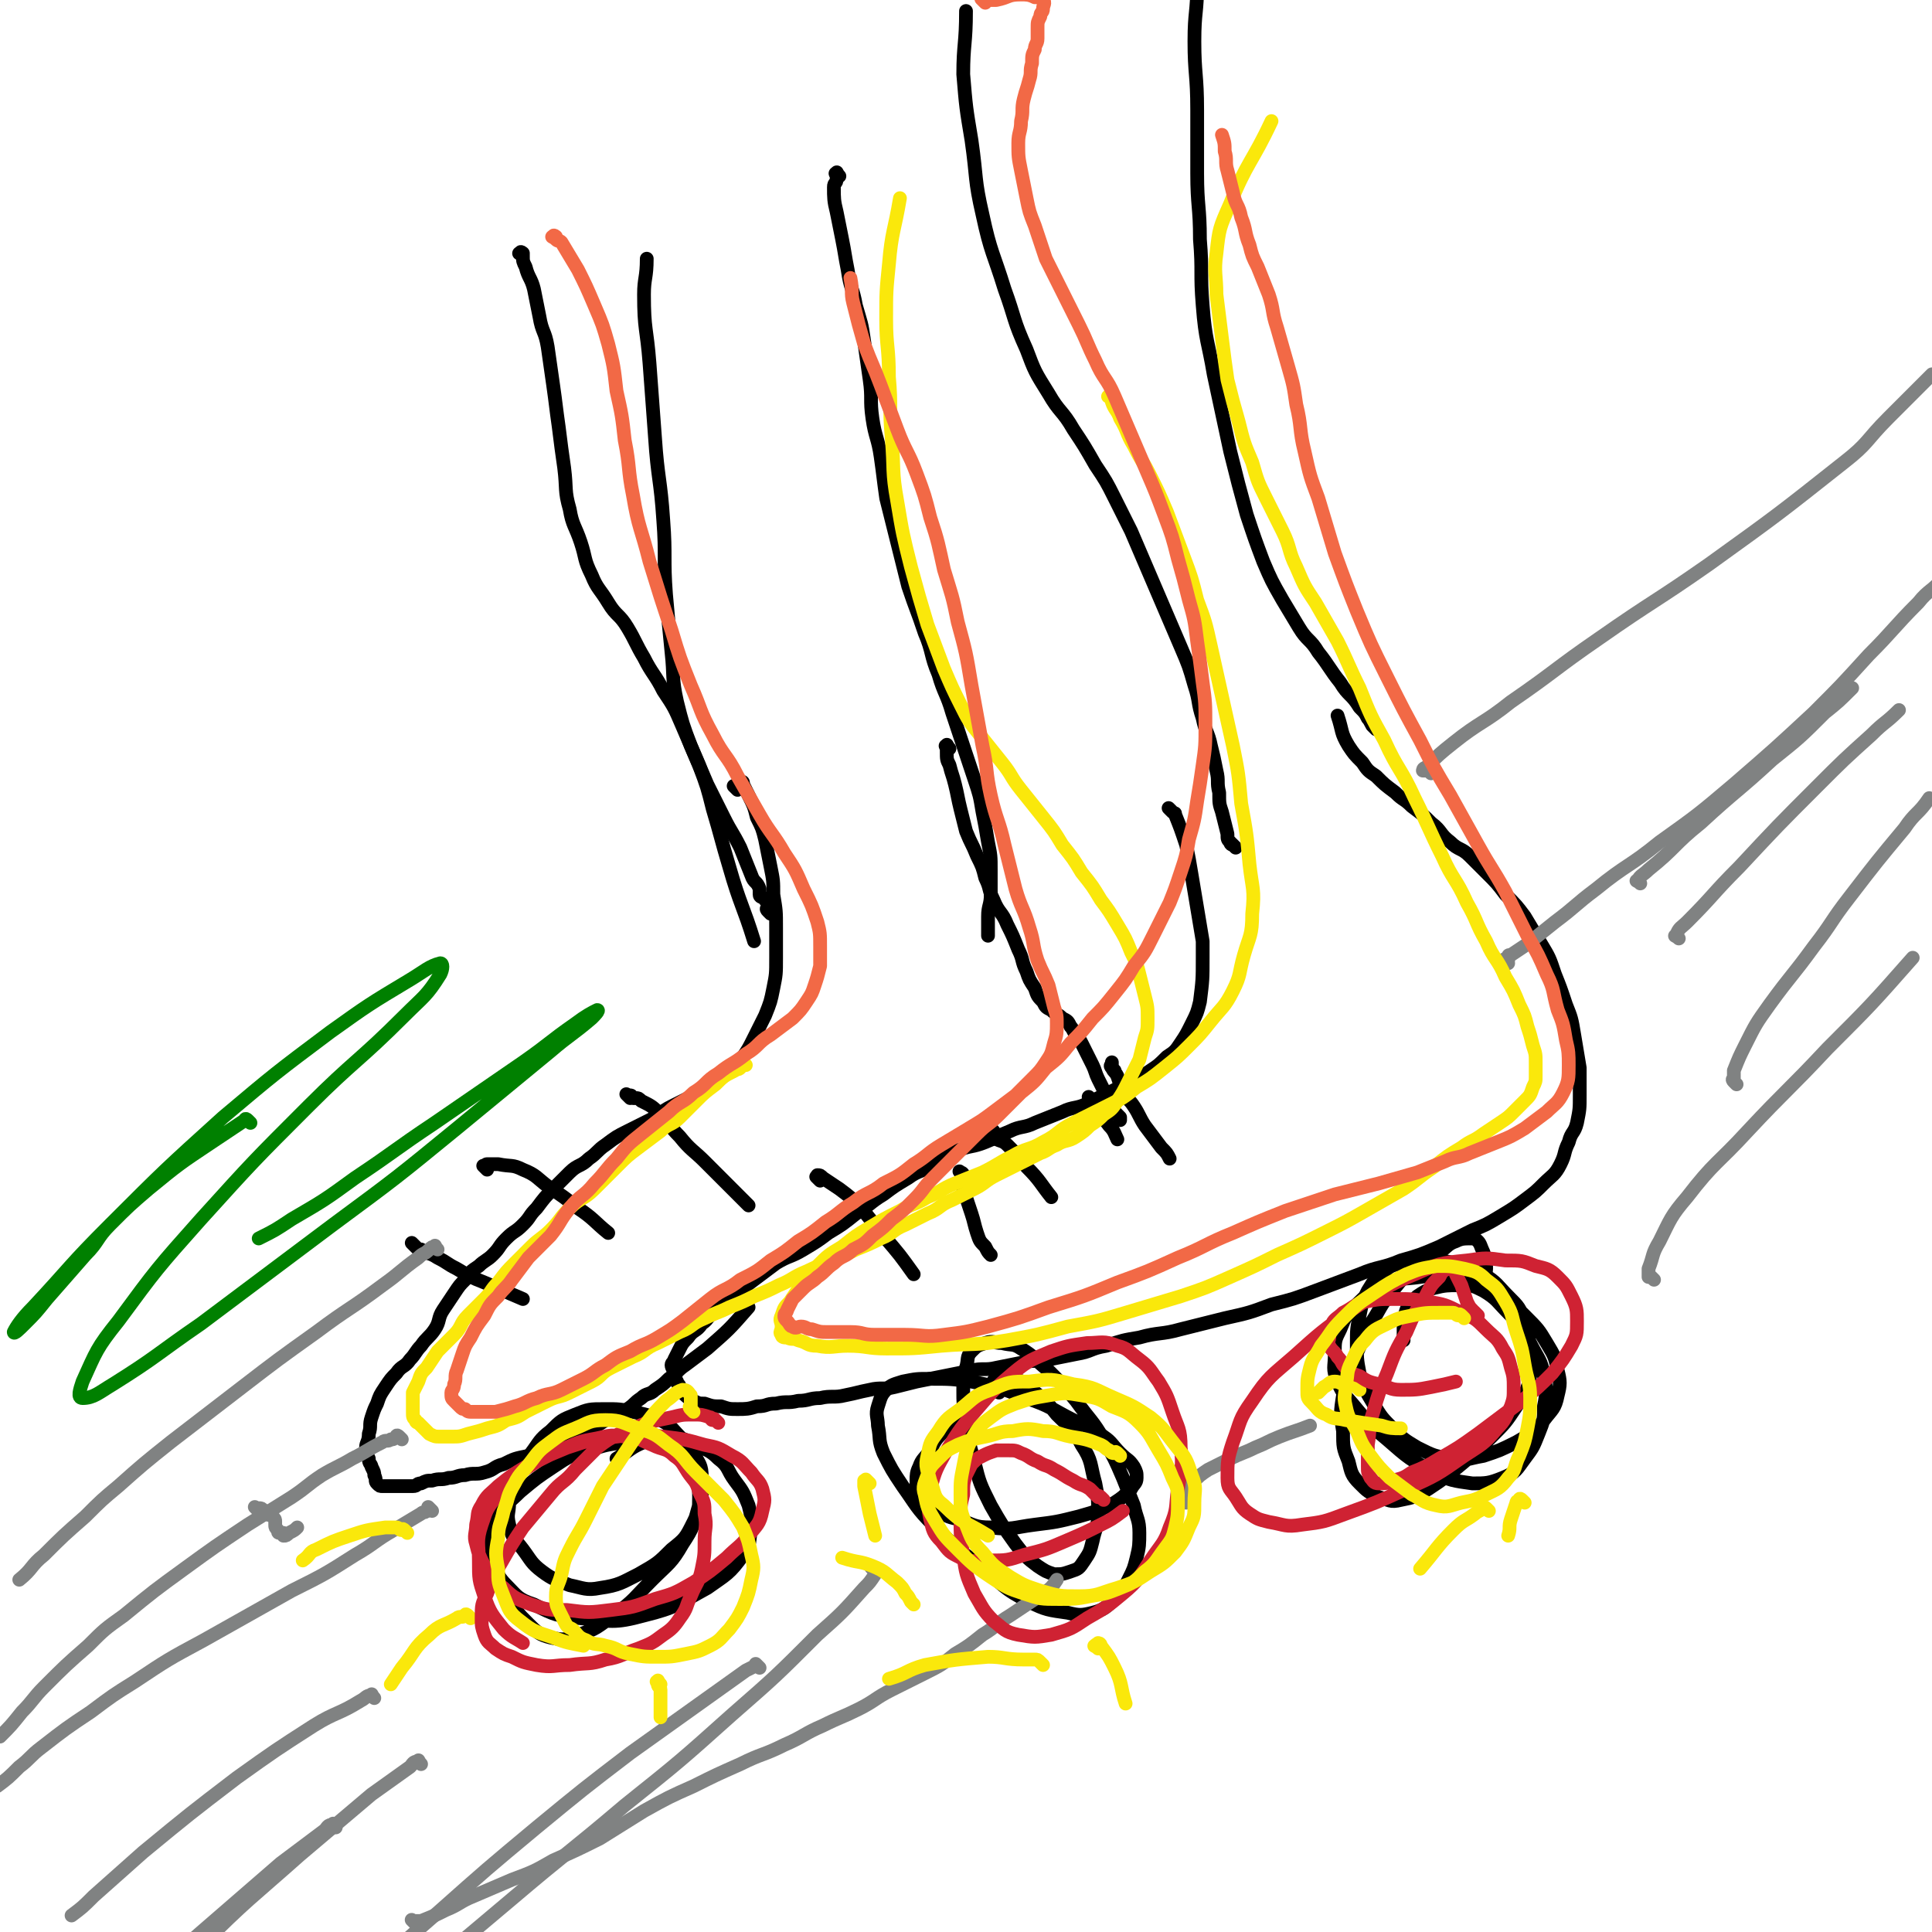 <svg viewBox='0 0 702 702' version='1.1' xmlns='http://www.w3.org/2000/svg' xmlns:xlink='http://www.w3.org/1999/xlink'><g fill='none' stroke='#000000' stroke-width='5' stroke-linecap='round' stroke-linejoin='round'><path d='M426,295c-1,-1 -2,-2 -1,-1 0,0 0,0 1,1 1,1 1,0 1,1 2,5 2,5 4,11 1,5 1,5 2,11 1,6 1,6 2,12 1,6 1,6 2,12 0,3 0,3 0,6 0,8 0,8 -1,16 -1,4 -1,4 -3,8 -2,4 -2,4 -4,7 -2,3 -2,3 -5,5 -3,3 -3,3 -6,5 -3,2 -3,2 -7,4 -4,2 -4,2 -8,4 -4,2 -4,2 -8,4 -4,2 -5,1 -9,3 -5,2 -5,2 -10,4 -4,2 -5,1 -9,3 -5,2 -4,2 -9,4 -5,2 -5,1 -10,3 -5,2 -4,3 -9,5 -4,3 -5,2 -9,5 -5,3 -5,3 -9,6 -5,3 -5,4 -10,7 -5,4 -5,4 -10,7 -4,3 -4,3 -9,6 -5,3 -5,2 -10,5 -4,3 -4,3 -8,6 -4,3 -4,3 -8,6 -3,2 -3,2 -6,5 -3,2 -2,3 -5,5 -2,3 -3,2 -5,5 -2,2 -2,2 -3,4 -1,2 -1,2 -2,4 0,1 -1,1 -1,2 0,1 1,2 1,3 1,2 0,2 1,3 0,1 1,1 1,2 1,1 0,1 1,2 2,2 2,2 4,3 2,1 2,1 4,1 3,1 3,1 6,1 3,1 3,1 6,1 3,0 4,0 7,-1 4,0 3,-1 7,-1 4,-1 4,0 8,-1 4,0 4,-1 8,-1 4,-1 5,0 9,-1 5,-1 4,-1 9,-2 4,-1 5,0 9,-1 4,-1 4,-1 8,-2 5,-1 5,-1 10,-2 5,-1 5,-1 10,-2 4,-1 5,0 9,-1 5,-1 5,-1 10,-2 4,-1 5,0 9,-1 5,-1 5,-1 10,-2 6,-1 5,-2 11,-3 6,-2 6,-2 12,-3 7,-2 8,-1 15,-3 8,-2 8,-2 16,-4 9,-2 9,-2 17,-5 8,-2 8,-2 16,-5 8,-3 8,-3 16,-6 7,-3 8,-2 15,-5 7,-2 7,-2 14,-5 6,-3 6,-3 12,-6 5,-2 5,-2 10,-5 5,-3 5,-3 9,-6 4,-3 4,-3 7,-6 3,-3 4,-3 6,-7 2,-4 1,-4 3,-8 1,-4 2,-3 3,-7 1,-5 1,-5 1,-10 0,-5 0,-5 0,-10 -1,-6 -1,-6 -2,-12 -1,-6 -1,-6 -3,-11 -2,-6 -2,-6 -4,-11 -2,-6 -2,-6 -5,-11 -3,-5 -3,-5 -6,-10 -3,-4 -3,-4 -7,-8 -3,-4 -3,-4 -7,-8 -3,-3 -3,-3 -6,-6 -3,-3 -4,-2 -7,-5 -4,-3 -3,-4 -7,-7 -3,-3 -3,-3 -7,-6 -3,-3 -3,-2 -6,-5 -4,-3 -4,-3 -7,-6 -3,-2 -3,-2 -5,-5 -3,-3 -3,-3 -5,-6 -3,-5 -2,-5 -4,-11 '/><path d='M405,389c-1,-1 -1,-1 -1,-1 -1,-1 0,-1 0,-1 0,0 0,-1 0,-1 0,0 0,1 0,1 0,1 0,1 0,1 1,2 1,1 2,3 1,3 1,3 2,6 2,3 2,2 4,5 2,3 2,4 4,7 3,4 3,4 6,8 2,2 2,2 3,4 '/><path d='M361,411c-1,-1 -1,-1 -1,-1 -1,-1 0,0 0,0 0,1 -1,1 -1,1 0,1 1,1 1,1 1,1 0,1 1,1 2,2 3,1 5,3 4,4 4,4 7,8 5,5 5,6 9,11 '/><path d='M298,429c-1,-1 -1,-1 -1,-1 -1,-1 0,0 0,0 0,0 0,-1 0,-1 1,0 1,0 2,1 3,2 3,2 6,4 4,3 4,3 8,7 4,5 4,5 8,10 6,7 6,7 11,14 '/><path d='M350,427c-1,-1 -2,-2 -1,-1 0,0 1,0 1,1 0,1 0,2 0,3 0,3 0,3 1,5 1,3 1,3 2,6 1,3 1,4 2,7 1,3 1,3 3,5 1,2 1,2 2,3 '/><path d='M397,400c-1,-1 -1,-1 -1,-1 -1,-1 0,0 0,0 0,0 0,0 0,0 0,0 -1,-1 0,0 0,0 0,0 1,1 0,0 0,1 0,1 3,4 3,4 6,8 2,2 2,3 3,5 '/><path d='M268,287c-1,-1 -1,-1 -1,-1 -1,-1 0,0 0,0 1,0 1,0 1,-1 1,0 1,-1 1,-1 1,0 1,0 1,1 1,2 1,2 2,4 2,4 2,4 3,8 2,4 2,4 3,8 1,5 1,5 2,10 1,5 1,5 1,10 1,6 1,6 1,12 0,5 0,6 0,11 0,6 0,6 -1,11 -1,5 -1,5 -3,10 -2,4 -2,4 -4,8 -2,4 -2,4 -4,7 -2,3 -2,3 -5,5 -3,3 -3,3 -6,5 -3,2 -3,2 -7,4 -4,2 -4,2 -8,4 -4,2 -4,3 -8,5 -4,2 -4,2 -8,4 -4,2 -4,2 -8,5 -3,2 -3,3 -6,5 -3,3 -4,2 -7,5 -3,3 -3,3 -6,6 -3,3 -3,3 -6,7 -3,3 -2,3 -5,6 -3,3 -3,2 -6,5 -3,3 -2,3 -5,6 -2,2 -3,2 -5,4 -3,2 -3,2 -5,5 -2,2 -2,2 -4,5 -2,3 -2,3 -4,6 -2,3 -1,4 -3,7 -2,3 -3,3 -5,6 -2,2 -2,3 -4,5 -2,3 -3,2 -5,5 -2,2 -2,2 -4,5 -2,3 -2,3 -3,6 -1,2 -1,2 -2,5 -1,3 0,3 -1,6 0,3 -1,3 -1,5 0,2 0,2 1,4 0,2 1,2 1,3 1,2 1,2 1,3 1,2 0,2 1,3 1,1 1,1 2,1 0,0 1,0 1,0 1,0 1,0 1,0 1,0 1,0 2,0 1,0 1,0 2,0 1,0 1,0 2,0 2,0 2,0 3,0 2,0 1,-1 3,-1 2,-1 2,-1 4,-1 3,-1 3,0 6,-1 3,0 3,-1 6,-1 3,-1 4,0 7,-1 4,-1 3,-2 7,-3 4,-2 4,-2 9,-3 4,-1 4,0 8,-2 4,-1 3,-2 7,-4 4,-2 4,-2 8,-4 4,-2 3,-2 7,-4 3,-2 3,-1 6,-3 3,-2 2,-2 5,-4 2,-2 3,-1 5,-3 3,-2 3,-2 5,-4 3,-2 3,-3 6,-5 4,-3 4,-3 8,-6 8,-7 8,-7 15,-15 '/><path d='M345,272c-1,-1 -1,-2 -1,-1 -1,0 0,0 0,1 0,0 0,1 0,1 0,3 0,3 1,5 1,4 1,3 2,7 1,4 1,5 2,9 1,4 1,4 2,8 2,5 2,4 4,9 2,4 2,4 3,8 2,4 1,4 3,8 2,5 3,4 5,9 2,4 2,4 4,9 2,4 1,4 3,8 1,3 1,3 3,6 1,3 1,3 3,5 1,2 1,2 3,3 2,2 2,1 4,3 2,1 2,1 3,3 1,1 1,2 2,3 1,2 1,1 2,3 1,2 1,2 2,4 1,2 1,2 2,4 1,2 1,3 2,5 1,2 1,2 2,4 1,2 1,3 2,5 1,2 1,2 2,3 1,1 1,1 2,2 0,0 0,1 0,1 '/><path d='M229,399c-1,-1 -1,-1 -1,-1 -1,-1 0,0 0,0 0,0 1,0 1,0 1,0 0,1 1,1 0,0 1,0 1,0 1,0 1,0 2,1 4,2 4,2 7,5 4,4 3,4 7,8 4,5 5,5 9,9 5,5 5,5 10,10 3,3 3,3 6,6 '/><path d='M177,425c-1,-1 -1,-1 -1,-1 -1,-1 0,0 0,0 1,0 0,-1 1,-1 2,0 2,0 4,0 5,1 5,0 9,2 5,2 5,3 9,6 6,4 6,4 11,8 6,4 6,5 11,9 '/><path d='M151,453c-1,-1 -2,-2 -1,-1 0,0 0,0 1,1 1,1 1,1 2,1 3,2 3,1 6,3 4,2 3,2 7,4 5,3 5,3 10,5 7,3 7,3 14,6 '/><path d='M199,529c-1,-1 -1,-1 -1,-1 -1,-1 0,0 0,0 0,0 0,0 0,0 0,1 0,1 -1,1 0,0 0,0 -1,0 0,0 -1,0 -1,0 -1,1 -1,1 -2,2 -4,4 -4,4 -7,8 -3,4 -3,4 -5,9 -2,5 -2,5 -2,11 0,6 -1,6 1,12 1,5 2,5 5,10 3,5 3,5 7,9 3,3 4,4 8,5 5,1 5,1 10,-1 7,-2 7,-3 13,-7 8,-6 7,-6 14,-13 6,-6 7,-6 11,-13 4,-6 4,-7 6,-14 1,-5 2,-5 1,-10 0,-5 -1,-5 -3,-9 -2,-3 -2,-3 -5,-6 -3,-3 -3,-4 -7,-6 -5,-2 -5,-2 -10,-3 -5,-1 -5,-1 -10,-1 -6,0 -6,0 -11,2 -5,2 -5,2 -9,6 -4,3 -4,4 -7,8 -3,4 -4,4 -6,9 -2,4 -1,4 -2,9 0,4 -1,4 0,8 1,5 2,5 5,9 3,4 3,5 7,8 4,3 5,3 10,5 5,1 6,2 11,1 7,-1 8,-2 14,-5 7,-4 7,-4 12,-9 5,-4 5,-4 8,-10 2,-4 2,-5 2,-9 0,-4 0,-4 -2,-8 -2,-3 -2,-4 -5,-6 -4,-3 -4,-4 -9,-5 -5,-2 -6,-1 -11,-1 -7,1 -7,1 -13,3 -7,2 -7,2 -13,6 -6,4 -6,4 -12,9 -4,4 -5,4 -8,9 -2,4 -2,4 -3,9 0,4 0,4 1,8 2,4 2,5 5,8 4,4 4,5 10,7 8,4 8,4 17,5 11,1 12,2 23,-1 12,-3 12,-4 23,-10 7,-5 8,-5 13,-12 3,-4 2,-5 3,-10 0,-4 0,-4 -1,-8 -2,-5 -2,-5 -5,-9 -3,-4 -2,-5 -6,-8 -3,-3 -4,-3 -8,-5 -5,-2 -5,-3 -10,-3 -4,0 -5,0 -9,2 -5,2 -5,3 -10,6 '/><path d='M364,505c-1,-1 -1,-1 -1,-1 -1,-1 0,0 0,0 -1,1 -1,0 -2,1 -3,2 -3,3 -6,5 -3,3 -3,3 -6,5 -3,3 -3,2 -6,5 -3,3 -3,3 -5,7 -2,3 -3,3 -4,6 -1,2 -1,3 -1,5 0,3 0,3 2,5 2,3 2,3 5,5 4,3 4,3 8,4 6,2 6,3 12,3 8,1 8,0 16,-1 8,-1 8,-1 16,-3 7,-2 7,-2 13,-5 3,-2 3,-2 6,-5 1,-2 2,-2 2,-4 0,-2 0,-2 -1,-4 -2,-3 -2,-2 -5,-5 -3,-3 -3,-4 -6,-6 -5,-4 -5,-3 -11,-6 -8,-4 -8,-5 -17,-8 -10,-4 -10,-4 -20,-6 -7,-1 -8,-1 -15,-1 -5,0 -5,0 -10,1 -3,1 -4,1 -6,3 -2,2 -2,3 -3,6 -1,3 0,4 0,7 1,5 0,5 2,10 3,6 3,6 7,12 5,7 5,8 11,14 8,8 8,8 17,15 9,7 8,8 18,13 6,3 7,3 14,4 4,1 5,1 9,0 4,-1 5,-2 8,-5 3,-3 3,-3 5,-7 2,-4 2,-4 3,-8 1,-4 1,-5 1,-9 0,-5 -1,-5 -2,-10 -2,-5 -2,-5 -4,-10 -3,-7 -3,-7 -7,-14 -4,-7 -5,-7 -10,-14 -5,-6 -5,-6 -10,-11 -5,-4 -5,-5 -10,-8 -3,-2 -3,-1 -7,-2 -3,0 -3,-1 -6,0 -3,1 -3,1 -5,3 -2,2 -1,3 -2,6 -1,4 -1,4 -1,8 0,5 0,6 1,11 1,8 1,8 3,15 2,8 2,8 6,16 4,7 4,7 9,14 3,4 4,5 8,8 3,2 3,2 6,3 3,0 3,0 6,-1 3,-1 3,-1 5,-4 2,-3 2,-3 3,-7 1,-5 2,-5 2,-10 0,-5 0,-6 -1,-11 -2,-7 -1,-8 -5,-14 -3,-6 -4,-6 -9,-11 -4,-5 -4,-5 -9,-9 -3,-3 -3,-3 -7,-4 -2,-1 -3,0 -5,0 -1,0 -2,0 -2,1 0,2 1,2 2,4 '/><path d='M540,468c-1,-1 -1,-1 -1,-1 -1,-1 0,-1 0,-1 0,-1 0,-1 0,-2 0,-2 1,-1 1,-3 0,-3 0,-3 -1,-6 -1,-2 -1,-3 -2,-4 -1,-1 -1,-1 -3,-1 -2,0 -3,0 -5,1 -3,1 -3,2 -6,4 -4,3 -4,2 -8,5 -5,4 -5,4 -9,9 -5,6 -4,6 -8,12 -3,6 -3,6 -6,13 -2,6 -3,6 -4,13 -1,6 -1,7 0,13 0,6 0,6 2,11 1,4 1,5 4,8 3,3 3,3 7,5 4,1 4,2 8,1 5,-1 5,-1 10,-4 6,-4 6,-4 12,-9 6,-5 6,-5 11,-10 5,-5 5,-5 9,-11 3,-5 4,-5 5,-11 1,-5 0,-5 0,-10 -1,-5 0,-5 -2,-10 -2,-5 -2,-5 -6,-9 -4,-4 -4,-5 -9,-8 -4,-3 -5,-3 -10,-4 -5,-1 -6,-1 -11,-1 -5,0 -5,0 -9,1 -4,1 -4,1 -7,4 -3,2 -3,3 -5,6 -2,4 -2,4 -3,9 -1,5 -1,5 -1,10 0,5 0,6 1,11 2,6 2,6 5,11 3,5 3,5 7,9 4,4 4,4 9,7 6,3 6,3 12,4 6,1 6,0 12,-1 6,-2 6,-2 12,-5 5,-3 6,-3 10,-8 3,-4 4,-4 5,-9 1,-4 1,-5 0,-9 -1,-5 -1,-5 -4,-10 -3,-5 -3,-5 -8,-10 -5,-5 -5,-5 -11,-9 -6,-3 -6,-4 -13,-5 -7,-1 -7,-1 -14,0 -7,1 -7,0 -13,3 -5,2 -6,3 -10,7 -4,4 -4,4 -6,9 -2,4 -2,4 -2,9 0,5 -1,5 1,10 2,5 3,5 7,10 5,6 5,6 11,11 8,7 8,7 17,12 6,3 7,3 14,4 5,0 6,0 11,-2 5,-2 5,-3 8,-7 3,-4 3,-4 5,-9 2,-5 2,-5 2,-10 1,-5 1,-6 0,-11 -1,-6 -2,-6 -5,-12 -3,-6 -3,-6 -8,-11 -4,-4 -4,-5 -9,-8 -4,-2 -4,-2 -9,-2 -4,0 -5,0 -9,1 -3,1 -3,1 -6,3 -2,2 -3,2 -4,5 -1,3 -1,3 -1,6 0,2 0,3 0,5 '/><path d='M280,332c-1,-1 -1,-1 -1,-1 -1,-1 0,-1 0,-1 0,0 0,-1 0,-1 0,-1 0,-1 -1,-2 0,-1 0,0 -1,-1 0,0 -1,0 -1,-1 0,-1 0,-1 0,-2 -1,-3 -2,-2 -3,-5 -2,-5 -2,-5 -4,-10 -3,-6 -3,-5 -6,-11 -3,-6 -3,-6 -6,-12 -3,-7 -3,-7 -6,-14 -3,-8 -3,-8 -5,-16 -2,-9 -1,-9 -2,-18 -1,-10 -1,-10 -2,-21 -1,-13 0,-14 -1,-27 -1,-15 -2,-15 -3,-30 -1,-13 -1,-14 -2,-27 -1,-13 -2,-12 -2,-25 0,-6 1,-6 1,-13 '/><path d='M190,93c-1,-1 -2,-1 -1,-1 0,-1 1,0 1,0 0,0 0,1 0,1 0,2 0,2 1,4 1,4 2,4 3,8 1,5 1,5 2,10 1,6 2,5 3,11 1,7 1,7 2,14 1,7 1,8 2,15 1,8 1,8 2,15 1,8 0,8 2,15 1,6 2,6 4,12 2,6 1,6 4,12 2,5 3,5 6,10 3,5 4,4 7,9 3,5 3,6 6,11 3,6 4,6 7,12 4,6 4,6 7,13 3,7 3,7 6,14 3,8 3,8 5,16 3,10 3,11 6,21 4,14 5,14 9,27 '/><path d='M305,64c-1,-1 -1,-2 -1,-1 -1,0 0,0 0,1 0,0 0,1 0,1 0,2 -1,1 -1,3 0,4 0,5 1,9 1,5 1,5 2,10 1,5 1,6 2,11 1,7 2,7 3,13 2,7 2,6 3,13 1,7 1,7 2,14 1,7 0,7 1,14 1,7 2,7 3,14 1,7 1,8 2,15 2,8 2,8 4,16 2,8 2,8 4,16 3,9 3,8 6,17 3,7 2,8 5,15 2,7 3,7 5,14 2,6 2,6 4,12 2,6 2,6 4,12 2,6 2,6 3,12 1,5 1,5 2,11 1,5 1,5 1,10 0,4 0,5 0,9 0,4 -1,4 -1,8 0,2 0,3 0,5 0,1 0,1 0,2 '/><path d='M449,308c-1,-1 -1,-1 -1,-1 -1,-1 0,0 0,0 0,0 -1,0 -1,-1 -1,-1 -1,-1 -1,-3 -1,-4 -1,-4 -2,-8 -1,-3 -1,-3 -1,-7 -1,-4 0,-4 -1,-8 -1,-5 -1,-5 -2,-9 -1,-5 -2,-5 -3,-10 -2,-6 -1,-6 -3,-12 -2,-7 -2,-7 -5,-14 -3,-7 -3,-7 -6,-14 -3,-7 -3,-7 -6,-14 -3,-7 -3,-7 -6,-14 -3,-6 -3,-6 -6,-12 -3,-6 -3,-6 -7,-12 -4,-7 -4,-7 -8,-13 -4,-7 -5,-6 -9,-13 -5,-8 -5,-8 -8,-16 -5,-11 -4,-11 -8,-22 -4,-13 -5,-13 -8,-27 -3,-13 -2,-13 -4,-27 -2,-12 -2,-12 -3,-24 0,-11 1,-11 1,-23 '/><path d='M500,265c-1,-1 -1,-1 -1,-1 -1,-1 0,0 0,0 -1,-1 -1,-2 -2,-3 -1,-2 -1,-2 -3,-4 -3,-5 -4,-4 -7,-9 -4,-5 -4,-6 -8,-11 -3,-5 -4,-4 -7,-9 -3,-5 -3,-5 -6,-10 -4,-7 -4,-7 -7,-14 -3,-8 -3,-8 -6,-17 -3,-11 -3,-11 -6,-23 -3,-14 -3,-14 -6,-28 -2,-12 -3,-12 -4,-25 -1,-12 0,-12 -1,-24 0,-12 -1,-12 -1,-24 0,-11 0,-12 0,-23 0,-13 -1,-13 -1,-25 0,-11 1,-10 1,-21 0,-5 0,-5 0,-11 '/></g>
<g fill='none' stroke='#808282' stroke-width='5' stroke-linecap='round' stroke-linejoin='round'><path d='M157,549c-1,-1 -1,-1 -1,-1 -1,-1 0,0 0,0 0,0 0,0 0,0 0,1 0,1 -1,1 -1,1 -1,0 -2,1 -5,3 -5,3 -10,6 -7,4 -7,5 -14,9 -11,7 -11,7 -23,13 -16,9 -16,9 -32,18 -13,7 -13,7 -25,15 -8,5 -8,5 -16,11 -9,6 -9,6 -18,13 -4,3 -4,4 -8,7 -4,4 -4,4 -8,7 '/><path d='M94,549c-1,-1 -1,-1 -1,-1 -1,-1 0,0 0,0 0,0 1,0 1,0 1,0 1,0 2,1 1,0 0,1 1,1 1,1 1,0 2,1 1,1 1,1 1,2 0,0 0,1 0,1 0,1 0,1 1,2 0,1 0,1 1,1 0,0 1,0 1,0 0,0 0,1 0,1 1,0 1,0 2,-1 2,-1 2,-1 3,-2 '/><path d='M146,523c-1,-1 -1,-1 -1,-1 -1,-1 -1,0 -1,0 -1,1 -1,1 -2,1 -1,1 -2,0 -3,1 -6,3 -5,3 -11,6 -5,3 -6,3 -11,6 -6,4 -5,4 -11,8 -8,5 -8,5 -16,10 -12,8 -12,8 -23,16 -11,8 -11,8 -22,17 -7,5 -7,5 -13,11 -8,7 -8,7 -16,15 -4,4 -4,5 -8,9 -4,5 -4,5 -8,9 '/><path d='M159,454c-1,-1 -1,-2 -1,-1 -1,0 -1,0 -2,1 -2,2 -2,1 -4,3 -7,5 -6,5 -13,10 -12,9 -12,8 -24,17 -14,10 -14,10 -27,20 -13,10 -13,10 -26,20 -10,8 -10,8 -19,16 -6,5 -6,5 -12,11 -8,7 -8,7 -15,14 -5,4 -4,5 -9,9 '/><path d='M520,281c-1,-1 -1,-1 -1,-1 -1,-1 -1,0 -1,0 0,0 -1,0 -1,0 0,0 0,-1 1,-1 5,-5 5,-5 10,-9 10,-8 11,-7 21,-15 16,-11 16,-12 32,-23 20,-14 20,-13 40,-27 25,-18 25,-18 49,-37 9,-7 8,-8 16,-16 8,-8 8,-8 16,-16 '/><path d='M548,350c-1,-1 -1,-1 -1,-1 -1,-1 0,0 0,0 0,0 0,0 0,0 1,0 1,0 1,0 0,0 0,-1 0,-1 0,-1 0,-1 1,-1 3,-2 3,-2 6,-4 5,-4 5,-4 10,-8 8,-6 7,-6 15,-12 11,-9 12,-8 23,-17 14,-10 14,-10 27,-21 15,-13 15,-13 29,-26 10,-10 10,-10 20,-21 9,-9 9,-10 18,-19 4,-5 5,-4 9,-9 '/><path d='M596,321c-1,-1 -2,-1 -1,-1 1,-2 2,-2 4,-4 10,-8 9,-9 19,-17 13,-12 13,-11 26,-23 10,-8 10,-8 19,-17 5,-4 5,-4 10,-9 '/><path d='M151,699c-1,-1 -1,-1 -1,-1 -1,-1 0,0 0,0 0,0 1,0 1,0 1,0 1,0 1,0 1,0 1,0 1,0 5,-2 5,-2 9,-4 5,-2 5,-3 10,-5 7,-3 7,-3 14,-6 8,-3 8,-3 15,-7 9,-4 9,-4 17,-8 8,-5 8,-5 16,-10 9,-5 9,-5 18,-9 8,-4 8,-4 17,-8 8,-4 8,-3 16,-7 7,-3 7,-4 14,-7 6,-3 7,-3 13,-6 6,-3 6,-4 12,-7 6,-3 6,-3 12,-6 6,-3 6,-3 11,-7 5,-3 5,-3 10,-7 5,-3 5,-4 10,-7 6,-4 6,-4 12,-8 3,-2 3,-2 5,-5 '/><path d='M431,546c-1,-1 -1,-1 -1,-1 -1,-1 0,0 0,0 0,0 0,0 0,0 0,0 0,0 -1,-1 0,0 0,0 0,0 1,-1 0,-1 1,-2 1,-2 1,-2 3,-3 3,-3 3,-3 6,-5 4,-2 4,-2 8,-4 4,-2 5,-2 9,-4 5,-2 4,-2 9,-4 5,-2 6,-2 11,-4 '/><path d='M601,465c-1,-1 -1,-1 -1,-1 -1,-1 -1,0 -1,0 0,0 0,0 0,-1 0,-1 0,-1 0,-2 2,-5 1,-5 4,-10 4,-8 4,-9 10,-16 10,-13 11,-12 22,-24 14,-15 15,-15 29,-30 16,-16 16,-16 31,-33 '/><path d='M631,394c-1,-1 -1,-1 -1,-1 -1,-1 0,-1 0,-1 0,-1 0,-2 0,-3 2,-5 2,-5 4,-9 4,-8 4,-8 9,-15 8,-11 8,-10 16,-21 7,-9 6,-9 13,-18 10,-13 10,-13 20,-25 4,-6 5,-5 9,-11 '/><path d='M610,341c-1,-1 -2,-1 -1,-1 1,-3 2,-3 4,-5 10,-10 9,-10 19,-20 14,-15 14,-15 28,-29 10,-10 10,-10 20,-19 5,-5 5,-4 10,-9 '/><path d='M318,571c-1,-1 -1,-1 -1,-1 -1,-1 0,0 0,0 1,1 1,0 1,1 0,0 0,1 0,1 -2,3 -2,3 -4,5 -8,9 -8,9 -17,17 -15,15 -15,15 -31,29 -19,17 -19,17 -39,33 -20,17 -21,17 -41,34 -19,16 -19,16 -38,32 -17,14 -17,14 -33,28 -12,11 -12,11 -24,22 -5,5 -5,5 -10,10 '/><path d='M276,606c-1,-1 -1,-1 -1,-1 -1,-1 0,0 0,0 -2,1 -2,1 -4,2 -7,5 -7,5 -14,10 -14,10 -14,10 -28,20 -17,13 -17,13 -34,27 -18,15 -18,15 -36,31 -15,13 -15,13 -29,26 -11,10 -11,10 -21,21 -5,5 -4,5 -9,10 '/><path d='M136,617c-1,-1 -1,-2 -1,-1 -2,0 -2,1 -4,2 -8,5 -9,4 -17,9 -14,9 -14,9 -28,19 -17,13 -17,13 -34,27 -9,8 -9,8 -18,16 -4,4 -4,4 -8,7 '/><path d='M122,664c-1,-1 -1,-2 -1,-1 -2,0 -2,1 -3,2 -8,6 -8,6 -16,12 -15,13 -15,13 -30,26 -10,9 -11,9 -20,19 -11,12 -10,13 -21,26 -5,6 -5,6 -10,12 -5,6 -5,6 -10,12 '/><path d='M153,641c-1,-1 -1,-2 -1,-1 -2,0 -2,1 -3,2 -7,5 -7,5 -14,10 -13,11 -13,11 -26,22 -18,16 -19,16 -36,33 -18,18 -18,18 -34,37 -5,5 -4,6 -8,12 -4,6 -4,6 -8,12 '/></g>
<g fill='none' stroke='#FAE80B' stroke-width='5' stroke-linecap='round' stroke-linejoin='round'><path d='M379,605c-1,-1 -1,-1 -1,-1 -1,-1 -1,-1 -2,-1 -2,0 -2,0 -4,0 -7,0 -7,-1 -13,-1 -12,1 -12,1 -23,3 -7,2 -6,3 -13,5 '/><path d='M332,583c-1,-1 -1,-1 -1,-1 -1,-2 -1,-2 -2,-3 -1,-2 -1,-2 -3,-4 -4,-3 -4,-4 -9,-6 -5,-2 -5,-1 -11,-3 '/><path d='M316,539c-1,-1 -1,-1 -1,-1 -1,-1 0,0 0,0 0,0 -1,0 -1,0 0,1 0,1 0,2 1,5 1,5 2,10 1,4 1,4 2,8 '/><path d='M399,599c-1,-1 -2,-1 -1,-1 0,-1 1,0 1,0 0,0 0,-1 0,-1 0,0 1,0 1,1 3,4 3,4 5,8 3,6 2,7 4,13 '/><path d='M148,557c-1,-1 -1,-1 -1,-1 -1,-1 -1,0 -1,0 -1,0 -1,-1 -2,-1 -2,0 -2,0 -4,0 -7,1 -7,1 -13,3 -6,2 -6,2 -12,5 -3,1 -2,2 -5,4 '/><path d='M171,588c-1,-1 -1,-1 -1,-1 -1,-1 -1,0 -1,0 -1,1 -2,0 -3,1 -5,3 -6,2 -10,6 -6,5 -5,6 -10,12 -2,3 -2,3 -4,6 '/><path d='M240,612c-1,-1 -1,-2 -1,-1 -1,0 0,0 0,1 0,1 1,1 1,2 0,5 0,5 0,10 '/><path d='M494,505c-1,-1 -1,-1 -1,-1 -1,-1 -1,-1 -1,-1 -1,0 -2,0 -3,0 -2,0 -2,-1 -4,-1 -2,0 -2,1 -4,2 -1,1 -1,1 -2,2 '/><path d='M541,549c-1,-1 -1,-1 -1,-1 -1,-1 -1,0 -1,0 -1,1 -2,1 -3,2 -4,3 -4,2 -8,6 -6,6 -6,7 -12,14 '/><path d='M554,546c-1,-1 -1,-1 -1,-1 -1,-1 -1,0 -1,0 0,1 -1,0 -1,1 -1,3 -1,3 -2,6 -1,3 0,3 -1,6 '/></g>
<g fill='none' stroke='#CF2233' stroke-width='5' stroke-linecap='round' stroke-linejoin='round'><path d='M261,517c-1,-1 -1,-1 -1,-1 -1,-1 0,0 0,0 0,0 -1,0 -1,0 -1,0 0,-1 -1,-1 -3,-1 -3,-1 -6,-1 -4,0 -4,0 -8,1 -5,1 -5,1 -9,2 -5,2 -5,2 -10,4 -4,2 -4,2 -8,5 -4,4 -4,4 -8,8 -4,5 -5,4 -9,9 -5,6 -5,6 -10,12 -4,6 -4,6 -8,13 -3,5 -3,5 -5,11 -2,4 -2,4 -2,9 0,3 0,3 1,6 1,3 2,3 4,5 3,2 3,2 6,3 4,2 4,2 9,3 6,1 6,0 12,0 7,-1 7,0 13,-2 6,-1 6,-2 12,-4 5,-2 5,-2 9,-5 3,-2 4,-3 6,-6 3,-4 2,-4 4,-8 2,-5 3,-5 4,-10 1,-5 1,-5 1,-10 0,-5 1,-5 0,-10 0,-4 0,-4 -2,-8 -1,-4 -2,-4 -4,-7 -2,-3 -2,-4 -5,-6 -3,-3 -4,-2 -8,-4 -5,-2 -5,-3 -10,-3 -6,-1 -6,0 -12,1 -6,1 -6,2 -12,4 -6,3 -6,3 -12,6 -5,3 -5,3 -10,7 -3,3 -4,3 -6,7 -2,3 -1,3 -2,7 0,3 -1,4 0,7 1,4 1,4 3,8 3,4 3,5 7,8 4,4 5,4 10,6 6,2 6,2 13,2 8,1 8,1 16,0 8,-1 8,-1 16,-4 7,-2 7,-2 14,-6 6,-4 6,-4 12,-9 4,-4 5,-4 8,-8 3,-4 4,-4 5,-9 1,-4 1,-4 0,-8 -1,-3 -2,-3 -4,-6 -3,-3 -3,-4 -7,-6 -5,-3 -5,-3 -10,-4 -7,-2 -7,-2 -15,-3 -8,-1 -9,-1 -17,0 -9,1 -9,1 -18,4 -7,3 -8,3 -14,7 -6,4 -6,4 -11,10 -4,5 -4,5 -6,11 -2,6 -1,7 -1,13 0,7 0,7 2,13 2,6 3,7 7,12 3,3 4,3 7,5 '/><path d='M401,545c-1,-1 -1,-1 -1,-1 -1,-1 -1,0 -1,0 0,0 0,0 -1,-1 -1,-1 -1,-1 -2,-2 -3,-2 -3,-1 -6,-3 -4,-2 -3,-2 -7,-4 -3,-2 -3,-1 -6,-3 -3,-1 -3,-2 -6,-3 -2,-1 -2,-1 -5,-1 -2,0 -2,0 -4,0 -3,1 -3,1 -5,2 -2,1 -2,1 -4,3 -1,2 -1,2 -2,4 -1,3 -1,3 -1,7 -1,4 -1,4 -1,9 0,6 0,7 1,13 1,7 1,7 4,14 3,5 3,6 7,10 4,3 4,4 9,5 6,1 6,1 12,0 7,-2 7,-2 13,-6 7,-4 7,-4 13,-9 6,-5 6,-6 10,-12 4,-6 5,-6 7,-12 3,-7 2,-7 3,-14 1,-7 2,-8 1,-15 0,-7 -1,-7 -3,-13 -2,-6 -2,-6 -5,-11 -3,-4 -3,-5 -7,-8 -4,-3 -4,-4 -8,-5 -5,-2 -6,-1 -11,-1 -7,1 -7,1 -13,3 -7,3 -8,3 -14,8 -7,6 -7,6 -13,13 -6,7 -6,7 -11,15 -4,7 -4,7 -6,14 -1,5 -1,6 0,11 1,4 1,5 4,8 3,4 3,4 7,6 4,2 5,1 10,1 7,0 7,0 13,-2 8,-2 8,-2 15,-5 7,-3 7,-3 13,-6 4,-2 4,-2 8,-5 '/><path d='M537,478c-1,-1 -1,-1 -1,-1 -1,-1 0,0 0,0 0,0 -1,0 -1,-1 -1,-1 -1,-1 -2,-3 -1,-3 -1,-3 -2,-6 -1,-2 -1,-2 -2,-4 0,-1 0,-1 -1,-2 -1,0 -1,0 -2,0 -2,1 -2,1 -3,3 -3,3 -3,3 -5,7 -4,6 -4,6 -7,13 -4,7 -4,7 -7,15 -3,7 -3,7 -5,14 -2,6 -1,6 -2,12 0,4 0,4 0,8 0,2 0,2 1,4 1,1 1,2 3,2 2,0 3,0 5,-1 4,-1 4,-1 7,-3 5,-2 5,-2 10,-5 7,-4 7,-4 14,-9 8,-6 8,-6 16,-12 6,-5 6,-5 11,-10 4,-5 4,-5 7,-10 2,-4 2,-4 2,-9 0,-4 0,-5 -2,-9 -2,-4 -2,-4 -5,-7 -3,-3 -4,-3 -8,-4 -5,-2 -5,-2 -11,-2 -7,-1 -7,-1 -14,0 -10,1 -10,1 -19,5 -12,5 -12,6 -23,13 -11,8 -11,8 -21,17 -8,7 -9,7 -15,16 -5,7 -4,7 -7,15 -2,6 -2,7 -2,13 0,4 1,4 3,7 2,3 2,4 5,6 3,2 3,2 7,3 6,1 6,2 12,1 8,-1 8,-1 16,-4 11,-4 11,-4 22,-9 11,-5 11,-5 21,-12 6,-4 7,-4 12,-10 3,-3 3,-4 5,-8 1,-3 1,-3 1,-7 0,-3 0,-4 -1,-7 -1,-4 -1,-4 -3,-7 -2,-4 -3,-4 -6,-7 -4,-4 -4,-4 -9,-6 -6,-3 -6,-3 -12,-4 -6,-1 -6,-1 -12,-1 -6,0 -6,0 -11,1 -4,1 -4,2 -8,4 -2,2 -3,2 -4,4 -1,2 -1,2 -1,5 0,1 -1,2 0,3 1,2 2,2 3,4 2,2 1,2 3,4 2,2 2,2 5,3 3,2 3,2 7,3 4,1 4,2 8,2 5,0 6,0 11,-1 5,-1 5,-1 9,-2 '/></g>
<g fill='none' stroke='#FAE80B' stroke-width='5' stroke-linecap='round' stroke-linejoin='round'><path d='M252,513c-1,-1 -1,-1 -1,-1 -1,-1 0,-1 0,-1 0,-1 0,-1 0,-3 0,0 0,-1 0,-1 -1,-1 -1,-2 -3,-2 -3,1 -3,2 -6,4 -4,4 -4,4 -7,8 -4,5 -4,5 -8,11 -4,6 -4,6 -8,12 -3,6 -3,6 -6,12 -3,6 -3,5 -6,11 -2,4 -2,4 -3,9 -1,4 -2,4 -2,8 0,2 0,3 1,5 1,2 1,2 2,4 1,2 1,2 3,3 2,2 2,3 5,4 3,2 4,1 7,2 5,1 4,2 9,3 5,1 5,1 10,1 5,0 5,0 10,-1 5,-1 5,-1 9,-3 4,-2 4,-3 7,-6 3,-4 3,-4 5,-8 2,-5 2,-5 3,-10 1,-4 1,-5 0,-9 -1,-5 -1,-5 -3,-10 -3,-5 -3,-5 -7,-10 -5,-5 -5,-5 -10,-10 -5,-5 -4,-6 -10,-10 -5,-4 -5,-4 -11,-6 -6,-2 -6,-3 -12,-3 -6,0 -6,1 -11,3 -5,2 -5,2 -9,5 -4,3 -4,3 -7,7 -3,4 -4,4 -6,8 -3,5 -2,5 -4,10 -1,5 -2,5 -2,10 -1,5 -1,6 0,11 0,5 0,5 2,10 2,5 2,6 6,9 5,4 6,4 12,6 5,2 6,2 11,3 '/><path d='M407,529c-1,-1 -1,-1 -1,-1 -1,-1 -1,0 -1,0 -1,0 -1,0 -2,-1 -2,-1 -1,-1 -3,-2 -5,-2 -5,-2 -11,-3 -5,-1 -5,-2 -10,-2 -5,-1 -6,-1 -11,0 -5,0 -5,1 -10,2 -5,1 -5,1 -10,3 -4,2 -4,2 -7,5 -3,3 -3,3 -4,6 -1,3 -2,4 -1,7 1,5 1,5 4,10 3,5 3,5 8,10 5,5 6,6 12,10 6,4 6,4 12,6 6,2 6,2 13,2 5,0 6,0 11,-1 6,-1 6,-1 11,-3 5,-2 5,-2 9,-6 4,-3 4,-4 7,-8 3,-4 3,-4 4,-8 1,-4 1,-5 1,-9 0,-5 0,-5 -2,-9 -2,-5 -2,-5 -5,-10 -3,-5 -3,-6 -7,-10 -4,-4 -5,-4 -10,-6 -5,-3 -5,-3 -11,-4 -6,-1 -6,-1 -12,0 -6,1 -6,1 -12,3 -5,2 -5,2 -9,5 -4,3 -4,3 -7,8 -2,4 -2,5 -3,10 -1,5 -1,5 -1,10 0,6 0,6 2,11 2,5 2,6 6,10 4,5 4,5 10,9 5,3 5,3 11,5 7,2 7,2 14,2 7,0 7,-1 14,-3 6,-2 6,-2 12,-6 5,-3 5,-3 9,-7 3,-4 3,-4 5,-9 2,-4 2,-4 2,-9 0,-5 1,-5 -1,-10 -2,-6 -2,-6 -6,-11 -4,-5 -4,-6 -9,-10 -6,-4 -6,-4 -13,-7 -7,-3 -7,-4 -15,-5 -8,-2 -8,-2 -16,-1 -7,0 -7,0 -14,3 -6,2 -6,3 -11,7 -4,3 -5,3 -8,8 -3,4 -3,4 -4,9 -1,4 0,5 1,9 2,5 1,6 5,9 7,7 8,6 16,11 '/><path d='M532,479c-1,-1 -1,-1 -1,-1 -1,-1 -1,0 -1,0 -1,0 -1,-1 -2,-1 -2,0 -2,0 -4,0 -6,0 -6,0 -11,1 -5,1 -5,1 -9,3 -4,2 -5,2 -8,6 -3,3 -3,4 -5,8 -2,4 -1,4 -2,8 0,4 -1,4 0,8 1,5 2,5 4,9 2,5 2,5 5,9 3,4 3,4 7,8 4,3 4,3 8,6 4,2 4,3 9,4 4,1 5,0 9,-1 5,-1 5,-1 9,-3 4,-2 5,-2 8,-6 3,-3 2,-4 4,-8 2,-5 2,-5 3,-10 1,-5 1,-6 1,-11 0,-6 -1,-6 -2,-12 -1,-6 -1,-6 -3,-12 -2,-6 -1,-6 -4,-11 -3,-5 -3,-5 -7,-8 -3,-3 -4,-3 -8,-4 -5,-1 -5,-1 -10,-1 -6,1 -6,1 -11,3 -6,3 -6,3 -12,7 -6,4 -6,4 -11,9 -5,5 -4,5 -8,10 -2,4 -3,4 -4,8 -1,4 -1,4 -1,8 0,3 0,3 2,5 2,2 2,3 5,4 3,2 3,1 7,2 6,1 6,1 13,2 3,1 4,1 7,1 '/><path d='M271,387c-1,-1 -1,-1 -1,-1 -1,-1 0,0 0,0 0,1 -1,0 -1,1 0,0 0,1 0,1 -1,1 -1,0 -2,1 -4,2 -4,2 -7,5 -4,3 -4,3 -7,6 -3,3 -3,3 -6,6 -3,3 -4,2 -7,5 -4,3 -4,3 -8,6 -4,3 -4,3 -8,7 -4,4 -4,4 -8,8 -4,4 -5,3 -9,7 -4,4 -3,4 -7,8 -3,3 -4,3 -7,6 -3,3 -3,3 -6,6 -3,3 -3,3 -6,7 -3,3 -2,3 -5,6 -3,3 -3,3 -6,6 -3,3 -2,4 -5,7 -3,3 -3,3 -6,6 -2,3 -2,3 -4,6 -2,2 -2,2 -3,5 -1,2 -1,2 -2,4 0,1 0,2 0,3 0,2 0,2 0,4 0,2 0,2 1,3 0,1 1,1 1,1 1,1 1,1 2,2 1,1 1,1 2,2 2,1 2,1 4,1 2,0 2,0 4,0 3,0 3,0 6,-1 4,-1 4,-1 7,-2 4,-1 4,-1 7,-3 4,-1 4,-1 7,-3 4,-2 4,-2 8,-4 4,-2 4,-1 8,-3 4,-2 4,-2 8,-4 4,-2 3,-3 7,-5 4,-2 4,-2 8,-4 5,-2 4,-3 9,-5 4,-2 4,-2 8,-4 5,-2 4,-3 9,-5 4,-2 5,-2 9,-4 5,-2 5,-2 9,-4 5,-2 5,-2 9,-4 5,-2 5,-3 10,-5 4,-2 5,-2 9,-4 5,-2 5,-2 9,-4 5,-2 5,-2 9,-4 5,-2 4,-3 9,-5 4,-2 4,-2 8,-4 5,-2 4,-3 9,-5 4,-2 4,-2 8,-4 4,-2 4,-3 8,-5 4,-2 4,-2 8,-4 4,-2 4,-2 8,-4 3,-1 3,-2 6,-3 3,-2 4,-1 7,-3 3,-2 3,-2 5,-4 3,-2 3,-2 5,-4 3,-2 3,-2 5,-5 2,-3 2,-3 4,-7 2,-4 2,-4 4,-8 1,-4 1,-4 2,-8 1,-3 1,-3 1,-7 0,-4 0,-4 -1,-8 -1,-4 -1,-4 -2,-8 -1,-4 -1,-4 -3,-8 -2,-5 -2,-5 -5,-10 -3,-5 -3,-5 -6,-9 -3,-5 -3,-5 -7,-10 -3,-5 -3,-5 -7,-10 -3,-5 -3,-5 -7,-10 -4,-5 -4,-5 -8,-10 -4,-5 -3,-5 -7,-10 -4,-5 -4,-5 -8,-10 -4,-5 -4,-5 -7,-11 -3,-6 -3,-6 -6,-13 -3,-8 -3,-8 -6,-16 -3,-10 -3,-10 -6,-21 -3,-12 -3,-12 -5,-24 -2,-11 -1,-11 -2,-23 -1,-11 0,-11 -1,-22 0,-11 -1,-11 -1,-21 0,-10 0,-10 1,-20 1,-12 2,-12 4,-24 '/><path d='M404,145c-1,-1 -2,-1 -1,-1 0,-1 1,-1 1,0 0,1 0,1 0,2 1,3 2,3 3,6 3,5 2,5 5,10 3,6 3,5 6,11 3,6 3,6 6,13 3,8 3,8 6,16 3,8 3,8 5,16 3,8 3,8 5,17 2,9 2,9 4,18 2,9 2,9 4,18 2,10 2,10 3,21 2,11 2,11 3,22 1,9 2,9 1,18 0,8 -1,8 -3,15 -2,7 -1,7 -4,13 -3,6 -4,6 -8,11 -4,5 -4,5 -8,9 -4,4 -4,4 -9,8 -5,4 -5,4 -10,7 -5,4 -5,4 -11,7 -6,3 -6,3 -12,6 -6,3 -5,4 -11,7 -5,3 -6,2 -11,5 -6,3 -5,3 -11,6 -5,2 -5,2 -10,4 -5,2 -5,3 -10,5 -5,3 -5,2 -10,5 -6,3 -6,3 -11,6 -5,3 -5,3 -10,7 -5,3 -5,3 -9,7 -3,3 -3,3 -6,7 -2,3 -2,3 -4,6 -2,2 -2,2 -3,5 -1,2 0,2 0,4 0,2 -1,2 0,3 0,1 1,1 2,1 2,1 2,0 4,1 4,1 3,2 7,2 5,1 6,0 11,0 7,0 7,1 14,1 10,0 10,0 20,-1 12,-1 12,0 24,-2 11,-2 11,-2 22,-5 11,-2 11,-2 21,-5 10,-3 10,-3 20,-6 9,-3 9,-3 18,-7 9,-4 9,-4 17,-8 9,-4 9,-4 17,-8 8,-4 8,-4 15,-8 7,-4 7,-4 14,-8 6,-4 5,-4 11,-8 5,-4 5,-4 10,-7 4,-3 4,-2 8,-5 3,-2 3,-2 6,-4 3,-2 3,-2 5,-4 2,-2 2,-2 4,-4 2,-2 2,-2 3,-5 1,-2 1,-2 1,-4 0,-2 0,-3 0,-5 0,-3 0,-3 -1,-6 -1,-4 -1,-4 -2,-7 -1,-4 -1,-4 -3,-8 -2,-5 -2,-5 -5,-10 -3,-7 -4,-6 -7,-13 -4,-7 -3,-7 -7,-14 -4,-9 -5,-8 -9,-17 -5,-10 -5,-11 -10,-21 -5,-11 -6,-10 -11,-21 -5,-9 -5,-9 -9,-19 -4,-8 -4,-9 -8,-17 -4,-7 -4,-7 -8,-14 -4,-6 -4,-6 -7,-13 -3,-6 -2,-7 -5,-13 -3,-6 -3,-6 -6,-12 -3,-6 -3,-6 -5,-13 -3,-7 -3,-7 -5,-15 -2,-7 -2,-7 -4,-15 -1,-7 -1,-7 -2,-15 -1,-8 -1,-8 -2,-16 0,-7 -1,-8 0,-15 1,-9 1,-9 5,-18 6,-15 8,-15 15,-30 '/></g>
<g fill='none' stroke='#F26946' stroke-width='5' stroke-linecap='round' stroke-linejoin='round'><path d='M202,87c-1,-1 -2,-1 -1,-1 0,-1 1,0 1,0 0,0 0,1 0,1 1,1 1,0 2,1 3,5 3,5 6,10 3,6 3,6 6,13 3,7 3,7 5,14 2,8 2,8 3,17 2,9 2,9 3,18 2,10 1,10 3,20 2,12 3,12 6,24 4,13 4,13 8,25 3,10 3,10 7,20 4,9 3,9 8,18 4,8 5,7 9,15 4,7 4,7 8,14 4,7 5,7 9,14 4,6 4,6 7,13 3,6 3,6 5,12 1,4 1,4 1,9 0,3 0,4 0,7 -1,4 -1,4 -2,7 -1,3 -1,3 -3,6 -2,3 -2,3 -5,6 -4,3 -4,3 -8,6 -5,3 -4,4 -9,7 -5,4 -5,3 -10,7 -5,3 -4,4 -9,7 -4,4 -5,3 -9,7 -5,4 -5,4 -10,8 -5,4 -5,4 -9,9 -4,4 -4,5 -8,9 -4,5 -5,4 -9,9 -4,5 -3,5 -7,10 -4,4 -4,4 -8,8 -3,4 -3,4 -6,8 -2,3 -3,3 -5,6 -3,3 -3,3 -5,7 -3,4 -3,4 -5,8 -2,3 -2,3 -3,6 -1,3 -1,3 -2,6 -1,2 0,3 -1,5 0,2 -1,2 -1,3 0,2 0,2 1,3 1,1 1,1 2,2 1,1 1,1 2,1 1,1 1,1 3,1 2,0 2,0 4,0 2,0 2,0 4,0 4,-1 4,-1 7,-2 4,-1 4,-2 8,-3 4,-2 5,-1 9,-3 4,-2 4,-2 8,-4 4,-2 4,-3 8,-5 4,-3 4,-3 9,-5 5,-3 5,-2 10,-5 5,-3 5,-3 9,-6 5,-4 5,-4 10,-8 5,-4 6,-3 11,-7 6,-3 6,-3 11,-7 5,-3 5,-3 10,-7 5,-3 5,-3 10,-7 5,-3 5,-4 10,-7 5,-4 6,-3 11,-7 6,-3 6,-3 11,-7 5,-3 5,-4 10,-7 5,-3 5,-3 10,-6 5,-3 5,-3 9,-6 4,-3 4,-3 8,-6 3,-3 3,-3 6,-6 3,-3 3,-3 5,-6 2,-3 2,-3 3,-7 1,-3 1,-4 1,-7 0,-3 0,-3 -1,-6 -1,-4 -1,-4 -2,-8 -2,-5 -2,-4 -4,-9 -2,-6 -1,-6 -3,-12 -2,-7 -3,-7 -5,-14 -2,-8 -2,-8 -4,-16 -2,-9 -3,-9 -5,-18 -2,-9 -1,-9 -3,-18 -2,-11 -2,-11 -4,-22 -2,-12 -2,-12 -5,-23 -2,-10 -2,-9 -5,-19 -2,-9 -2,-10 -5,-19 -2,-8 -2,-8 -5,-16 -3,-8 -4,-8 -7,-16 -3,-8 -3,-8 -6,-16 -3,-8 -3,-7 -6,-15 -2,-7 -2,-7 -4,-15 -1,-4 0,-4 -1,-9 '/><path d='M358,1c-1,-1 -1,-1 -1,-1 -1,-1 0,0 0,0 1,0 1,0 2,0 2,0 2,0 3,0 5,-1 4,-2 9,-2 2,0 3,0 5,1 2,0 2,0 3,1 1,1 0,2 0,3 0,2 -1,1 -1,3 -1,2 -1,2 -1,4 0,2 0,2 0,4 0,2 -1,2 -1,4 -1,2 -1,2 -1,5 -1,3 0,3 -1,6 -1,4 -1,3 -2,7 -1,4 0,4 -1,8 0,4 -1,4 -1,8 0,5 0,5 1,10 1,5 1,5 2,10 1,5 1,5 3,10 2,6 2,6 4,12 3,6 3,6 6,12 3,6 3,6 6,12 3,6 3,7 6,13 3,7 4,6 7,13 3,7 3,7 6,14 3,7 3,7 6,14 3,7 3,7 6,15 3,8 3,8 5,16 2,7 2,7 4,15 2,7 2,7 3,15 1,7 1,7 2,15 1,7 1,8 1,15 0,8 0,8 -1,15 -1,7 -1,7 -2,13 -1,7 -1,7 -3,14 -1,6 -1,6 -3,12 -2,6 -2,6 -4,11 -3,6 -3,6 -6,12 -3,6 -3,6 -7,11 -3,5 -3,5 -7,10 -4,5 -4,5 -8,9 -4,5 -4,5 -8,9 -4,5 -4,5 -9,9 -4,5 -4,5 -9,9 -4,4 -4,4 -8,8 -4,4 -4,3 -8,7 -4,4 -4,4 -8,8 -4,4 -4,4 -8,8 -4,4 -3,4 -7,8 -4,4 -4,4 -8,7 -3,3 -3,3 -7,6 -3,3 -3,3 -7,5 -3,3 -4,2 -7,5 -3,2 -3,3 -6,5 -2,2 -3,2 -5,4 -2,2 -2,2 -4,4 -1,2 -1,2 -2,4 0,1 -1,1 -1,2 0,1 0,1 1,2 1,1 1,2 2,2 1,1 2,0 3,0 2,0 2,1 4,1 3,1 3,1 6,1 4,0 4,0 8,0 5,0 4,1 9,1 5,0 6,0 11,0 7,0 7,1 14,0 8,-1 8,-1 16,-3 11,-3 11,-3 22,-7 13,-4 13,-4 25,-9 11,-4 11,-4 22,-9 10,-4 10,-5 20,-9 9,-4 9,-4 19,-8 9,-3 9,-3 18,-6 8,-2 8,-2 16,-4 7,-2 7,-2 14,-4 5,-2 5,-2 10,-4 4,-2 5,-1 9,-3 5,-2 5,-2 10,-4 5,-2 5,-2 10,-5 4,-3 4,-3 8,-6 3,-3 4,-3 6,-7 2,-4 2,-5 2,-10 0,-4 0,-5 -1,-9 -1,-6 -1,-6 -3,-11 -2,-7 -1,-7 -4,-13 -3,-7 -3,-7 -7,-14 -4,-8 -4,-8 -8,-16 -5,-9 -5,-8 -10,-17 -5,-9 -5,-9 -10,-18 -6,-10 -6,-10 -11,-20 -6,-11 -6,-11 -12,-23 -6,-12 -6,-12 -11,-24 -4,-10 -4,-10 -8,-21 -3,-10 -3,-10 -6,-20 -3,-8 -3,-8 -5,-17 -2,-8 -1,-9 -3,-17 -1,-7 -1,-7 -3,-14 -2,-7 -2,-7 -4,-14 -2,-6 -1,-6 -3,-12 -2,-5 -2,-5 -4,-10 -2,-4 -2,-4 -3,-8 -2,-5 -1,-5 -3,-10 -1,-5 -2,-4 -3,-9 -1,-4 -1,-4 -2,-8 -1,-3 0,-4 -1,-7 0,-3 0,-3 -1,-6 '/></g>
<g fill='none' stroke='#008000' stroke-width='5' stroke-linecap='round' stroke-linejoin='round'><path d='M91,408c-1,-1 -1,-1 -1,-1 -1,-1 -1,0 -1,0 -6,4 -6,4 -12,8 -12,8 -12,8 -23,17 -7,6 -7,6 -14,13 -5,5 -4,6 -9,11 -7,8 -7,8 -14,16 -4,5 -4,5 -8,9 -2,2 -4,4 -4,3 1,-2 3,-5 7,-9 14,-15 13,-15 28,-30 20,-20 20,-20 41,-39 19,-16 19,-16 39,-31 14,-10 14,-10 29,-19 5,-3 7,-5 11,-6 1,0 1,2 0,4 -5,8 -6,8 -13,15 -17,17 -18,16 -35,33 -20,20 -20,20 -39,41 -16,18 -16,18 -30,37 -8,10 -8,11 -13,22 -1,3 -2,6 0,6 4,0 6,-2 11,-5 16,-10 16,-11 32,-22 24,-18 24,-18 48,-36 23,-17 23,-17 45,-35 17,-14 17,-14 34,-28 7,-6 8,-6 15,-12 1,-1 3,-3 2,-3 -2,1 -4,2 -8,5 -10,7 -9,7 -19,14 -16,11 -16,11 -32,22 -15,10 -14,10 -29,20 -11,8 -11,8 -23,15 -6,4 -6,4 -12,7 '/></g>
</svg>